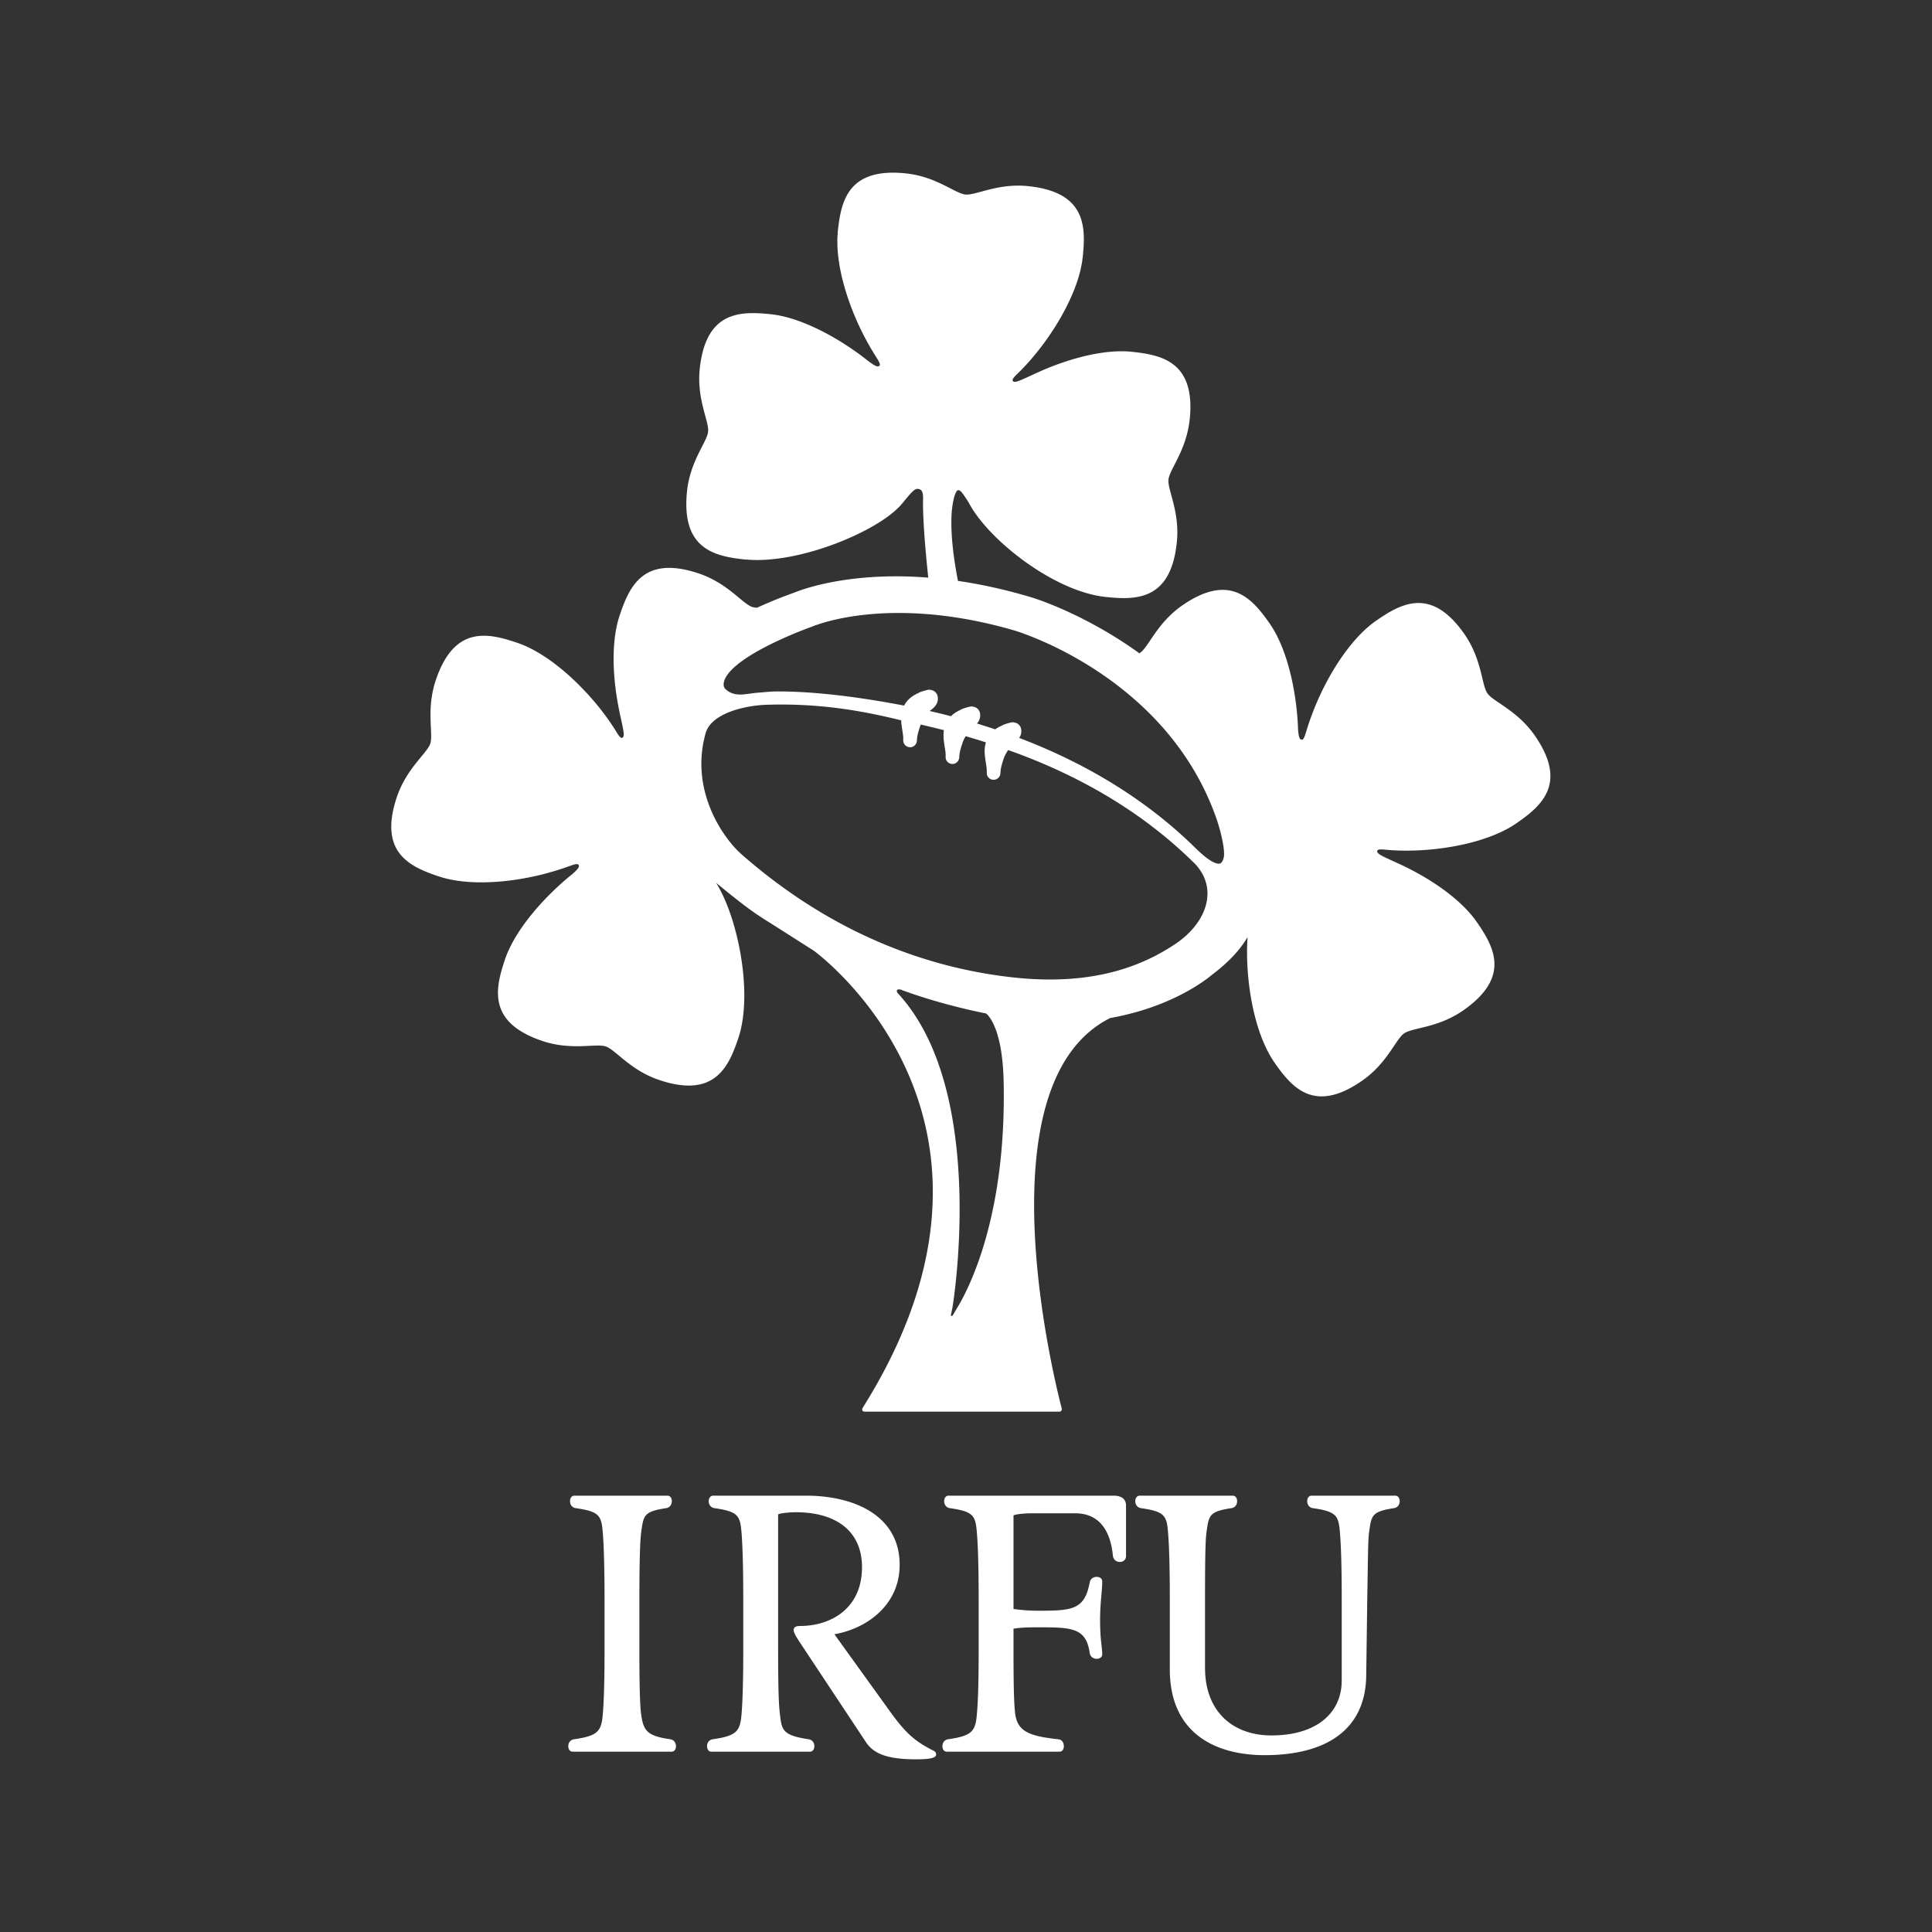 <svg width="400" height="400" fill="none" xmlns="http://www.w3.org/2000/svg"><rect width="100%" height="100%" fill="#333333" stroke="none"/><path d="M317.756 152.279c-3.638-5.233-8.561-6.957-9.8-8.728-1.228-1.765-1.113-6.989-4.739-12.233-6.876-9.895-13.096-6.426-18.334-2.785-5.553 3.862-10.561 12.081-13.306 19.543-1.307 3.426-1.438 5.144-2.089 5.076-.441-.048-.609-.552-.74-2.128a56.878 56.878 0 00-.157-2.77c0-.036-.011-.073-.011-.121-.609-6.994-2.472-14.377-5.668-18.98-3.643-5.234-8.262-10.656-18.156-3.794-5.228 3.652-6.933 8.576-8.713 9.806a.657.657 0 01-.157.089 84.375 84.375 0 00-2.388-1.666c-10.566-7.083-19.541-9.784-19.93-9.905a106.801 106.801 0 00-15.232-3.416c-.729-3.72-1.364-8.113-1.364-11.965-.021-2.159.204-4.098.661-5.664.472-1.346.819-1.456 1.517-.668.509.678 1.118 1.556 1.538 2.328 4.078 7.53 17.51 18.182 28.275 19.301 6.324.657 13.442.694 14.68-11.293.678-6.342-1.947-10.872-1.721-13.016.215-2.138 3.705-6.022 4.372-12.364v-.01l.021-.016c1.244-11.981-5.737-13.416-12.067-14.073-2.729-.278-5.857.042-9.08.762-.037 0-.058.01-.084.01-.598.137-1.197.3-1.8.458a8.101 8.101 0 00-.389.105c-.435.12-.866.242-1.296.383-.205.064-.404.121-.599.19a25.02 25.02 0 00-1.37.457c-.356.116-.682.247-1.028.368-.131.047-.252.094-.378.142a54.28 54.28 0 00-3.475 1.46v-.01c-3.569 1.645-4.692 2.244-5.049 1.718-.179-.263.084-.61.64-1.193.971-.92 1.963-1.95 2.94-3.068.026-.037.057-.063.083-.09 3.738-4.298 7.27-9.81 9.249-15.091l.058-.163c.215-.552.398-1.104.561-1.656l.016-.031c.084-.273.152-.526.226-.778.026-.11.057-.226.094-.347.095-.394.189-.777.262-1.16.037-.153.063-.285.095-.432l.11-.64c.021-.17.047-.337.068-.505.016-.163.048-.32.063-.468.667-6.343.688-13.463-11.29-14.708-6.33-.657-10.849 1.96-13.001 1.734-2.136-.215-6.004-3.715-12.35-4.377-11.978-1.24-13.411 5.748-14.072 12.08-.016.148-.016.3-.026.447-.016.331-.047.678-.058 1.014-.005.242-.005.505 0 .752 0 .273.011.54.011.814.01.273.031.547.047.825.021.252.047.526.068.788.063.563.131 1.135.226 1.724.026.19.052.378.084.573.063.368.131.725.204 1.087l.111.547c.089.394.168.788.262 1.172.032.11.068.226.095.336 1.154 4.567 3.091 9.228 5.311 13.158.189.331.357.641.525.94h.011c1.328 2.26 2.146 3.2 1.742 3.584-.32.3-.808.095-2.078-.82-.037-.026-.079-.052-.105-.083a112.405 112.405 0 00-2.11-1.603c-.005 0-.026-.021-.047-.037-.016-.01-.037-.02-.042-.037h-.011c-.026-.02-.047-.031-.073-.047-5.669-4.099-12.456-7.467-18.019-8.056-6.33-.651-13.442-.688-14.707 11.309-.656 6.332 1.958 10.85 1.732 13-.205 2.139-3.711 6.032-4.367 12.37-.651 6.379 1.002 9.774 3.653 11.65 2.346 1.671 5.464 2.149 8.445 2.469l.026-.021c10.955 1.099 27.74-5.927 32.38-11.534 1.805-2.186 2.509-3.079 3.212-3.079 1.375 0 1.144 1.687 1.144 2.843 0 4.135.53 10.231 1.087 15.533a82.597 82.597 0 00-6.635-.273c-12.124 0-19.514 2.721-21.089 3.368a96.152 96.152 0 00-7.726 3.132 4.052 4.052 0 01-.997-.158c-2.042-.678-5.076-4.934-11.107-6.952-11.421-3.815-14.334 2.69-16.35 8.744-1.81 5.402-1.48 13.084-.01 19.984h-.011c.835 3.836 1.176 5.081.573 5.307-.273.116-.573-.215-1.013-.877-.683-1.167-1.481-2.349-2.352-3.547-.026-.037-.042-.069-.073-.105v.01c-4.74-6.442-11.904-13.016-18.392-15.176-6.052-2.028-12.98-3.594-16.796 7.83-2.015 6.053-.446 11.035-1.123 13.074-.682 2.054-4.929 5.086-6.944 11.135-3.8 11.434 2.692 14.35 8.734 16.368 6.419 2.149 15.956 1.246 23.561-1.014 3.559-1.004 5.023-1.939 5.359-1.371.226.378-.084.819-1.254 1.86a53.547 53.547 0 00-2.168 1.828c-.016.016-.026.037-.052.048-5.239 4.671-10.025 10.588-11.794 15.906-2.026 6.059-3.59 13.011 7.831 16.826 6.031 2.007 11.006.431 13.059 1.114 2.041.688 5.075 4.944 11.117 6.962 11.41 3.815 14.329-2.69 16.349-8.744 3.081-9.253-.141-25.002-4.629-32.101 6.361 5.223 8.067 6.358 11.227 8.329.53.326 8.965 5.701 8.965 5.701s47.853 34.393 10.303 94.455c-.058.094-.11.189-.178.284-.074.178-.095.346-.016.478.063.142.231.226.436.252h40.378s.619-.047.43-.757c-.168-.704-17.898-66.762 10.062-80.745 12.529-2.222 19.678-7.766 21.1-8.98 3.412-2.559 5.742-5.108 7.259-7.64.026-.048.047-.095.074-.132-.562 8.439 1.202 19.669 5.569 25.959 3.632 5.234 8.261 10.646 18.134 3.783 5.249-3.641 6.955-8.586 8.713-9.805 1.779-1.235 6.996-1.114 12.224-4.751 9.894-6.889 6.43-13.115 2.793-18.349-3.249-4.677-9.59-9.023-15.993-11.976-.063-.021-.121-.058-.174-.073-.047-.032-.089-.048-.131-.069-3.328-1.518-4.451-1.976-4.283-2.569.074-.3.525-.337 1.339-.279a45.51 45.51 0 004.199.226h.147c7.983.053 17.53-1.776 23.141-5.675 5.249-3.631 10.65-8.266 3.785-18.161zm-119.635 118.59c-.787 1.288-.861 1.65-1.144 1.577-.226-.048-.016-.373.178-1.577-.587 3.705 8.341-44.166-11.332-65.29 0 0-.593-.888.572-.71.205.027.473.179.804.289 8.424 3.048 16.544 4.588 16.958 4.672 0 0 3.37 2.28 3.632 13.977.62 27.394-6.902 42.554-9.668 47.062zM243.25 195.5c-7.076 4.708-17.274 8.581-33.219 6.894-16.707-1.781-36.904-8.329-56.493-25.506-3.899-3.421-10.791-13.353-7.432-25.124 1.139-3.977 7.779-5.701 12.744-5.853 10.959-.326 19.693 1.25 27.729 3.226.074 1.519.441 2.822.431 3.836 0 .095 0 .168-.011.263v.115l.011.027v.037a1.4 1.4 0 001.181 1.266l.031.01h.005s.011.011.021.011h.074l.037.005h.042c.089 0 .157-.005.22-.016h.01s.011-.01.021-.01h.048l.036-.011h.027s.01-.01.021-.01l.026-.005a1.446 1.446 0 001.023-1.304v-.057c.037-.957.336-1.981.719-3.069.021-.063.058-.142.095-.205 1.564.347 3.154.741 4.776 1.151a6.932 6.932 0 00-.084 1.051c.021 1.692.467 3.116.452 4.214 0 .074 0 .168-.011.263v.01a1.412 1.412 0 001.349 1.461h.058c.75 0 1.375-.588 1.412-1.35 0-.048 0-.095.01-.142.037-.925.347-1.934.714-2.99.137-.415.352-.825.614-1.267 1.391.405 2.782.825 4.189 1.283a6.01 6.01 0 00-.268 1.802c.026 1.681.467 3.116.446 4.214v.258a1.41 1.41 0 00.121.657h.01l.011.021.01.01.011.016s0 .021.005.031v.006c.105.178.247.341.404.462l.032.011v.01c.22.147.483.242.756.242h.047c.226 0 .43-.047.63-.142l.026-.016.016-.021h.01l.021-.01h.016v-.011l.021-.005.01-.011c.147-.105.289-.226.394-.367l.026-.027v-.01l.011-.021.01-.006.006-.021.01-.01.011-.016v-.01c.01-.011.015-.021.015-.021.105-.195.163-.4.179-.626v-.073c.042-.957.341-1.981.714-3.059.178-.536.509-1.072.892-1.671 13.778 4.887 27.409 12.323 38.783 23.663 4.718 5.113 2.377 12.138-4.262 16.547zm9.164-16.679c-.787.037-2.252-.614-5.091-3.421-10.912-10.693-23.756-17.85-36.311-22.621.247-.342.451-.836.441-1.372 0-.194-.016-.383-.058-.541-.063-.394-.399-.883-.777-1.072a1.724 1.724 0 00-.608-.205 1.47 1.47 0 00-.609-.032s-1.675.405-1.885.642a6.98 6.98 0 00-1.459.804c-1.275-.421-2.54-.825-3.784-1.209.058-.074.131-.152.189-.242a2.42 2.42 0 00.42-1.96c-.074-.425-.431-.893-.809-1.082a1.659 1.659 0 00-.54-.184 1.324 1.324 0 00-.646-.042s-1.69.394-1.895.63c-.74.321-1.469.731-2.099 1.372a157.324 157.324 0 00-4.419-1.083c.131-.099.283-.22.467-.362.225-.189.498-.405.75-.762a2.34 2.34 0 00.488-1.414c0-.199-.031-.378-.068-.546-.073-.394-.399-.872-.787-1.067a2.124 2.124 0 00-.567-.2 1.454 1.454 0 00-.64-.036s-1.696.404-1.89.635c-1.097.473-2.189 1.167-2.934 2.433-.037.063-.058.142-.094.205-13.08-2.511-21.405-2.927-26.055-2.937-1.617 0-2.425.131-4.262.263-.919.068-2.651.383-3.569.383-1.459 0-2.304-.457-2.829-.898-.263-.205-.662-.489-.662-1.151-.031-1.156.971-2.606 2.677-4.015 2.53-2.123 6.425-4.13 9.668-5.58 3.249-1.456 5.837-2.375 5.837-2.375h.026l.026-.016s.368-.163 1.145-.426c2.325-.804 8.114-2.428 16.874-2.428 6.456 0 14.539.883 24.019 3.647 0 0 1.957.573 5.07 1.908 9.385 3.993 29.109 14.855 36.809 37.372 0 0 .362 1.098.74 2.527.362 1.435.719 3.195.719 4.435 0 1.151-.493 2.013-1.018 2.023zM132.376 341.495c0 8.307.141 11.665.357 13.373.493 3.657 1.364 4.524 6.078 5.234.787.142 1.144.778 1.144 1.424 0 .573-.289 1.145-.929 1.145h-20.434c-.65 0-.934-.572-.934-1.145 0-.646.357-1.282 1.144-1.424 5.002-.71 5.711-1.65 6.005-5.234.142-1.708.357-4.997.357-13.436v-9.948c0-8.365-.215-12.375-.357-14.093-.294-3.584-.646-4.44-5.648-5.15-.787-.142-1.144-.788-1.144-1.434 0-.573.278-1.146.934-1.146h19.216c.646 0 .929.573.929 1.146 0 .646-.357 1.292-1.134 1.434-4.734.71-4.734 1.503-5.227 5.15-.216 1.718-.357 5.728-.357 13.946v10.158zm33.154-1.567c-.714-1.077-1.218-1.944-1.218-2.427 0-.584.441-.862 1.365-.862 6.215 0 12.791-3.51 12.791-12.165 0-7.367-5.217-11.382-13.715-11.382-1.081 0-3.007.142-3.653.442v27.104c0 11.587.215 13.095.504 15.312.357 2.575 1.134 3.442 5.863 4.151.782.142 1.134.778 1.134 1.424 0 .573-.278 1.146-.924 1.146h-20.37c-.636 0-.924-.573-.924-1.146 0-.646.351-1.282 1.139-1.424 5.002-.709 5.716-1.65 6.01-5.233.136-1.703.351-4.998.351-13.437v-10.236c0-8.366-.215-12.086-.351-13.804-.294-3.584-.651-4.435-5.643-5.15-.798-.142-1.155-.788-1.155-1.435 0-.572.294-1.145.93-1.145h19.226c9.789 0 19.373 4.014 19.373 14.314 0 8.581-7.16 13.31-13.511 14.377l11.647 16.169c3.213 4.43 5.065 6.006 8.85 7.935.367.152.572.436.572.788 0 .788-1.564 1.003-4.141 1.003-5.433 0-8.645-.924-10.361-3.504l-13.789-20.815zm44.303-6.8c1.716.215 3.222.357 5.143.357 7.076 0 9.574-.21 10.64-5.869.152-.783.797-1.141 1.438-1.141.572 0 1.149.284 1.149.93 0 2.076-.441 4.362-.441 8.077 0 4.078.441 5.517.441 7.026 0 .635-.577.93-1.149.93-.641 0-1.286-.368-1.438-1.156-.709-5.213-3.632-5.365-10.424-5.365-2.005 0-3.507 0-5.359.289v4.503c0 8.302.141 11.455.357 13.158.493 3.657 2.997 4.587 8.938 5.234.777.068 1.129.777 1.129 1.429 0 .573-.268 1.14-.914 1.14h-23.299c-.651 0-.929-.567-.929-1.14 0-.652.368-1.288 1.144-1.429 4.992-.71 5.716-1.65 5.995-5.234.152-1.703.367-4.782.367-13.221v-10.452c0-8.366-.215-12.086-.367-13.804-.279-3.584-.636-4.435-5.638-5.15-.787-.142-1.133-.788-1.133-1.434 0-.573.273-1.146.913-1.146h34.096c1.564 0 2.64.573 2.64 2.086v10.436c0 .788-.646 1.209-1.291 1.209-.641 0-1.349-.421-1.433-1.351-.562-5.654-3.207-8.728-7.789-8.728h-9.144c-1.076 0-2.997.137-3.642.431v19.385zm39.655 12.155c0 9.317 6.005 14.02 13.726 14.02 9.358 0 14.575-4.64 14.575-11.367v-16.741c0-8.366-.215-12.086-.362-13.805-.283-3.583-.651-4.435-5.642-5.149-.788-.142-1.144-.788-1.144-1.435 0-.573.283-1.145.929-1.145h17.294c.635 0 .929.572.929 1.145 0 .647-.357 1.293-1.144 1.435-4.713.714-4.713 1.503-5.217 5.149-.21 1.719-.21 5.439-.357 13.658l-.215 15.895c-.142 11.225-8.356 16.442-21.006 16.442-10.65 0-19.656-4.86-19.656-17.734v-14.456c0-8.366-.216-12.086-.357-13.805-.278-3.583-.641-4.435-5.648-5.149-.787-.142-1.144-.788-1.144-1.435 0-.573.294-1.145.939-1.145h19.216c.646 0 .929.572.929 1.145 0 .647-.346 1.293-1.144 1.435-4.714.714-4.714 1.503-5.217 5.149-.216 1.719-.284 5.439-.284 13.658v14.235z" fill="#fff"/></svg>